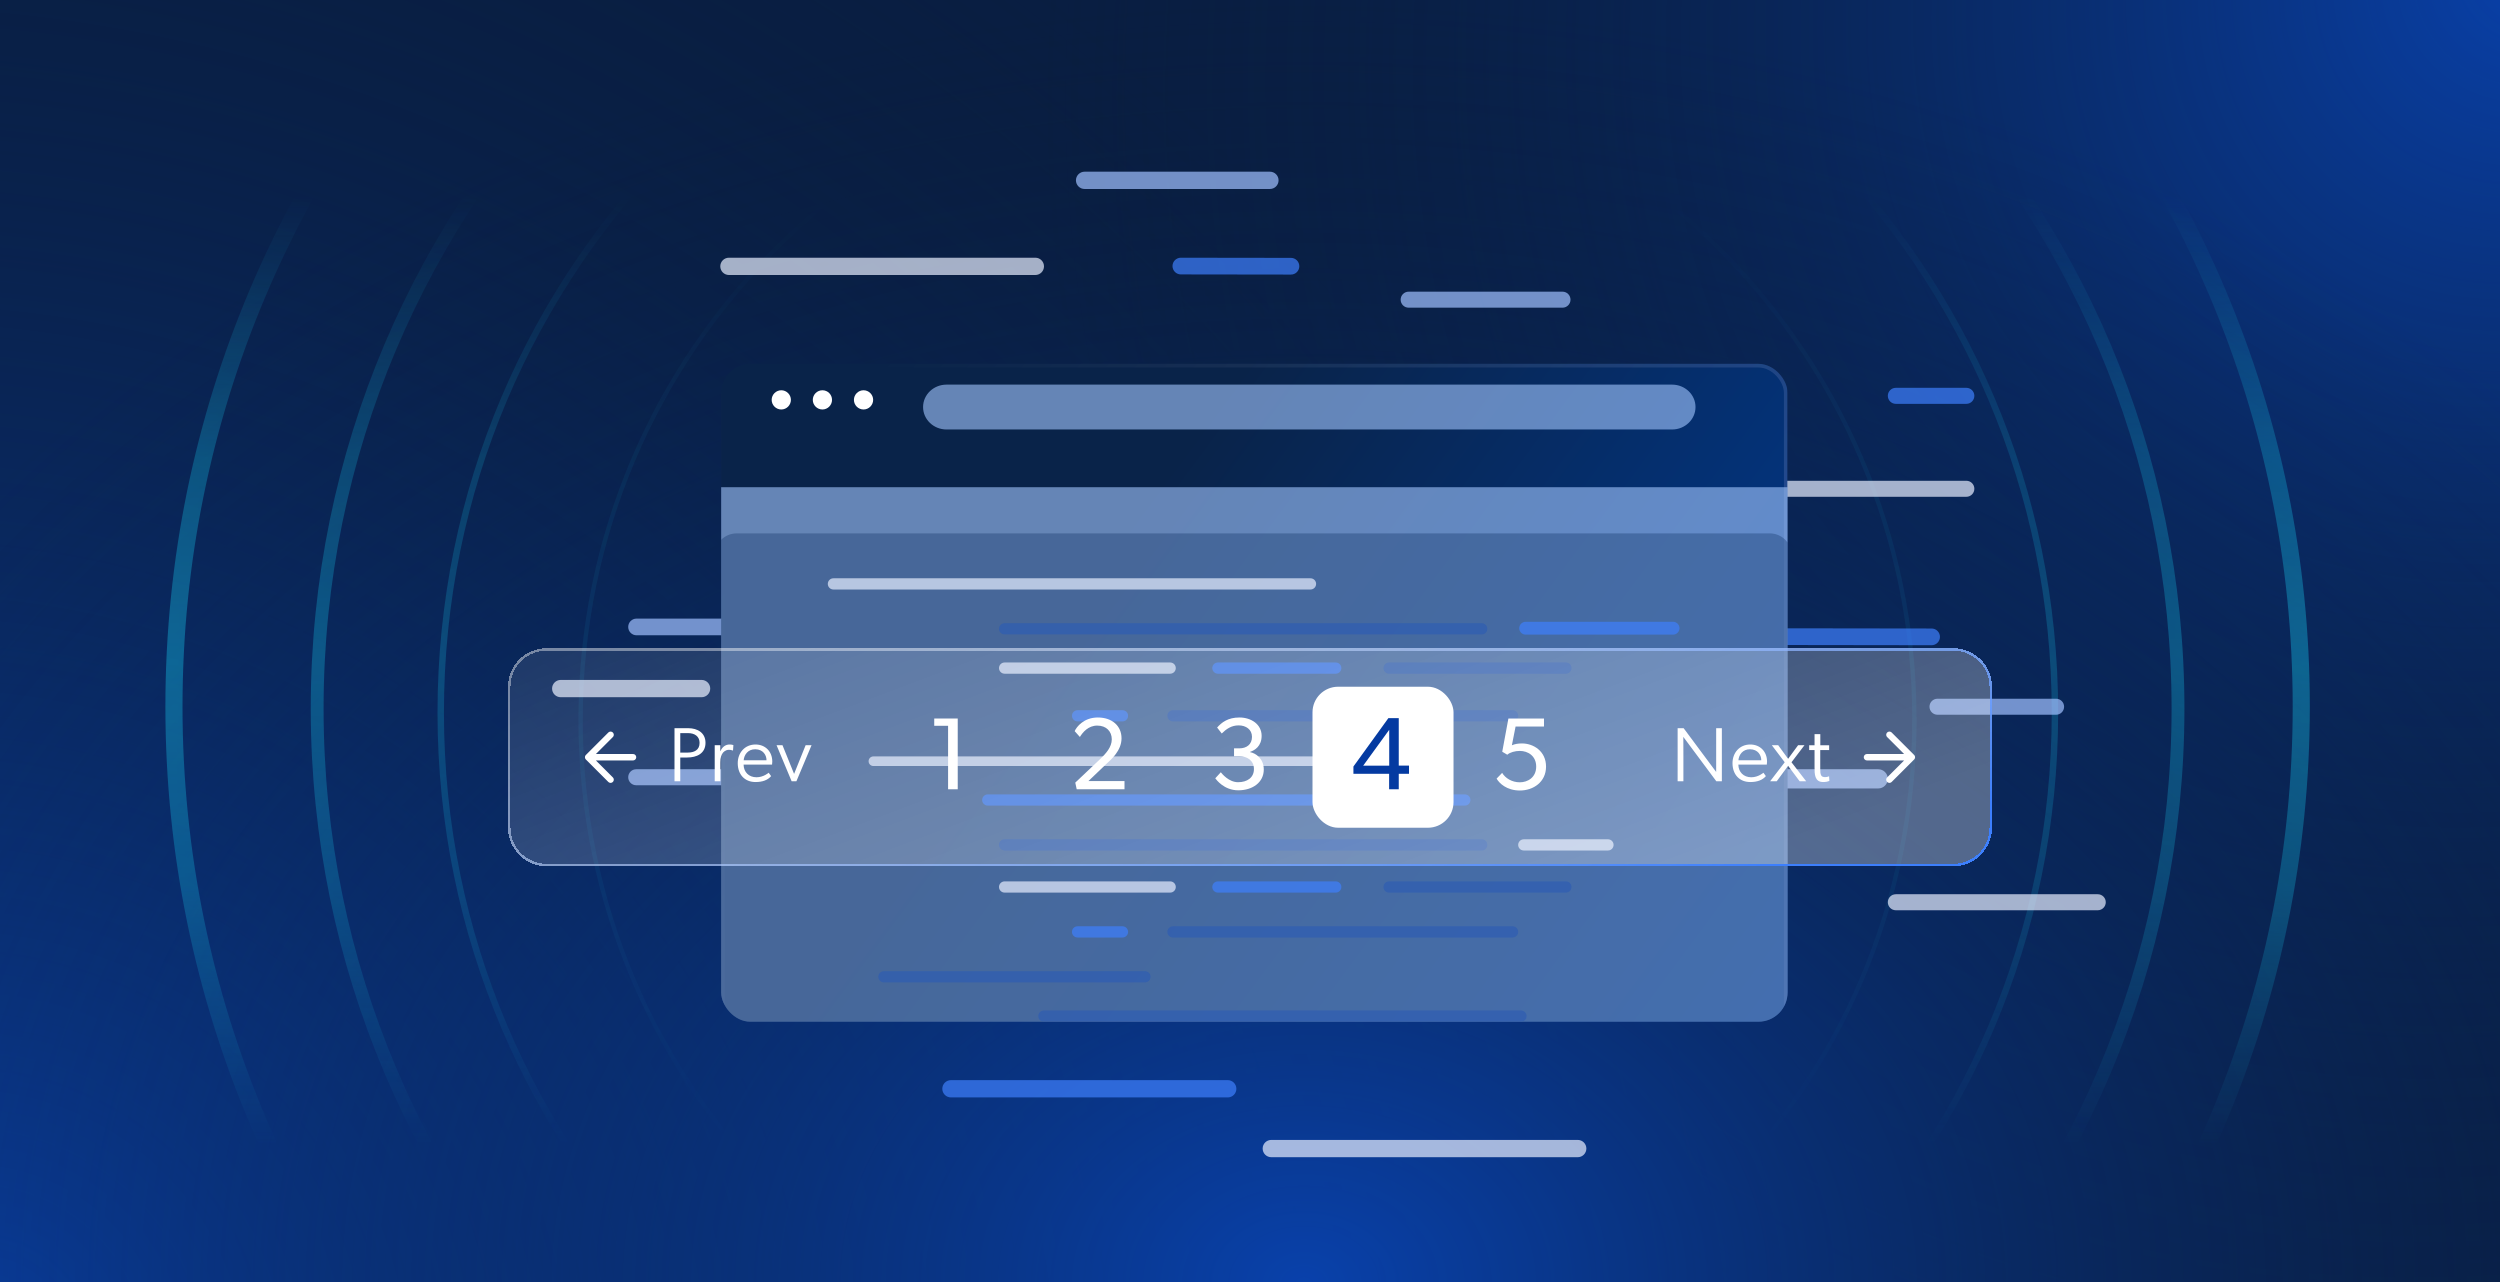 <svg width="780" height="400" viewBox="0 0 780 400" fill="none" xmlns="http://www.w3.org/2000/svg">
<g clip-path="url(#clip0_2908_15593)">
<rect width="780" height="400" fill="#091E42"/>
<rect width="780" height="400" fill="url(#paint0_radial_2908_15593)"/>
<rect width="780" height="400" fill="url(#paint1_radial_2908_15593)"/>
<rect width="780" height="400" fill="url(#paint2_radial_2908_15593)"/>
<g opacity="0.4">
<mask id="mask0_2908_15593" style="mask-type:alpha" maskUnits="userSpaceOnUse" x="-21" y="60" width="822" height="298">
<path d="M800.684 60.703L-21 60.703L-21 357.559L800.684 357.559L800.684 60.703Z" fill="url(#paint3_linear_2908_15593)"/>
</mask>
<g mask="url(#mask0_2908_15593)">
<g filter="url(#filter0_d_2908_15593)">
<path d="M386.673 545.918C569.955 545.918 718.534 397.556 718.534 214.542C718.534 31.527 569.955 -116.835 386.673 -116.835C203.392 -116.835 54.812 31.527 54.812 214.542C54.812 397.556 203.392 545.918 386.673 545.918Z" stroke="url(#paint4_linear_2908_15593)" stroke-width="5.342"/>
</g>
<g filter="url(#filter1_d_2908_15593)">
<path d="M389.843 504.41C550.167 504.41 680.135 374.631 680.135 214.541C680.135 54.451 550.167 -75.327 389.843 -75.327C229.519 -75.327 99.551 54.451 99.551 214.541C99.551 374.631 229.519 504.41 389.843 504.41Z" stroke="url(#paint5_linear_2908_15593)" stroke-opacity="0.8" stroke-width="4.007"/>
</g>
<g filter="url(#filter2_d_2908_15593)">
<path d="M390.034 465.992C529.109 465.992 641.853 353.413 641.853 214.54C641.853 75.668 529.109 -36.911 390.034 -36.911C250.958 -36.911 138.215 75.668 138.215 214.54C138.215 353.413 250.958 465.992 390.034 465.992Z" stroke="url(#paint6_linear_2908_15593)" stroke-opacity="0.6" stroke-width="2.003"/>
</g>
<g opacity="0.4">
<g filter="url(#filter3_d_2908_15593)">
<path d="M390.098 422.566C505.015 422.566 598.174 329.543 598.174 214.794C598.174 100.044 505.015 7.021 390.098 7.021C275.18 7.021 182.021 100.044 182.021 214.794C182.021 329.543 275.18 422.566 390.098 422.566Z" stroke="url(#paint7_linear_2908_15593)" stroke-opacity="0.5" stroke-width="1.336"/>
</g>
</g>
</g>
</g>
<g style="mix-blend-mode:color-dodge" opacity="0.7">
<path d="M323.027 80.403H227.425C225.935 80.403 224.727 81.611 224.727 83.101C224.727 84.592 225.935 85.8 227.425 85.8H323.027C324.517 85.8 325.725 84.592 325.725 83.101C325.725 81.611 324.517 80.403 323.027 80.403Z" fill="#E7EEFF"/>
<path d="M613.5 150H531.5C530.119 150 529 151.119 529 152.5C529 153.881 530.119 155 531.5 155H613.5C614.881 155 616 153.881 616 152.5C616 151.119 614.881 150 613.5 150Z" fill="#E7EEFF"/>
<path d="M492.248 355.653H396.646C395.155 355.653 393.947 356.861 393.947 358.352C393.947 359.842 395.155 361.05 396.646 361.05H492.248C493.738 361.05 494.946 359.842 494.946 358.352C494.946 356.861 493.738 355.653 492.248 355.653Z" fill="#E7EEFF"/>
<path d="M654.5 279H591.5C590.119 279 589 280.119 589 281.5C589 282.881 590.119 284 591.5 284H654.5C655.881 284 657 282.881 657 281.5C657 280.119 655.881 279 654.5 279Z" fill="#E7EEFF"/>
<path d="M396.216 53.567H338.392C336.901 53.567 335.693 54.775 335.693 56.265C335.693 57.756 336.901 58.964 338.392 58.964H396.216C397.706 58.964 398.914 57.756 398.914 56.265C398.914 54.775 397.706 53.567 396.216 53.567Z" fill="#9FC0FF"/>
<path d="M641.5 218H604.5C603.119 218 602 219.119 602 220.5C602 221.881 603.119 223 604.5 223H641.5C642.881 223 644 221.881 644 220.5C644 219.119 642.881 218 641.5 218Z" fill="#9FC0FF"/>
<path d="M487.5 91H439.5C438.119 91 437 92.119 437 93.5C437 94.881 438.119 96 439.5 96H487.5C488.881 96 490 94.881 490 93.5C490 92.119 488.881 91 487.5 91Z" fill="#9FC0FF"/>
<path d="M299.002 311.742H243.491C242.001 311.742 240.793 312.95 240.793 314.44C240.793 315.93 242.001 317.139 243.491 317.139H299.002C300.493 317.139 301.701 315.93 301.701 314.44C301.701 312.95 300.493 311.742 299.002 311.742Z" fill="#9FC0FF"/>
<path d="M294.446 141.459H258.21C256.72 141.459 255.512 142.667 255.512 144.157C255.512 145.648 256.72 146.856 258.21 146.856H294.446C295.937 146.856 297.145 145.648 297.145 144.157C297.145 142.667 295.937 141.459 294.446 141.459Z" fill="#3D7FFC"/>
<path d="M586 240H342C340.343 240 339 241.343 339 243C339 244.657 340.343 246 342 246H586C587.657 246 589 244.657 589 243C589 241.343 587.657 240 586 240Z" fill="#9FC0FF"/>
<path d="M549.323 129.035L443.992 128.946C442.554 128.945 441.386 130.11 441.384 131.548C441.382 132.988 442.548 134.157 443.988 134.158L549.318 134.247C550.757 134.248 551.924 133.084 551.926 131.645C551.929 130.205 550.763 129.037 549.323 129.035Z" fill="#3D7FFC"/>
<path d="M402.784 80.456L368.43 80.407C366.991 80.404 365.823 81.57 365.82 83.009C365.818 84.448 366.983 85.616 368.423 85.618L402.777 85.668C404.216 85.67 405.384 84.505 405.386 83.066C405.388 81.627 404.223 80.458 402.784 80.456Z" fill="#3D7FFC"/>
<path d="M602.664 196.095L539.614 196.004C538.174 196.002 537.006 197.167 537.004 198.606C537.002 200.045 538.167 201.213 539.606 201.215L602.656 201.307C604.095 201.309 605.264 200.144 605.266 198.704C605.268 197.265 604.103 196.097 602.664 196.095Z" fill="#3D7FFC"/>
<path d="M351.499 291.03H278.255C276.765 291.03 275.557 292.238 275.557 293.729C275.557 295.219 276.765 296.427 278.255 296.427H351.499C352.989 296.427 354.197 295.219 354.197 293.729C354.197 292.238 352.989 291.03 351.499 291.03Z" fill="#E7EEFF"/>
<path d="M345.134 114.47H270.272C268.833 114.47 267.666 115.636 267.666 117.076C267.666 118.515 268.833 119.681 270.272 119.681H345.134C346.574 119.681 347.74 118.515 347.74 117.076C347.74 115.636 346.574 114.47 345.134 114.47Z" fill="#E7EEFF"/>
<path d="M421.322 114.47H368.227C366.788 114.47 365.621 115.636 365.621 117.076C365.621 118.515 366.788 119.681 368.227 119.681H421.322C422.761 119.681 423.928 118.515 423.928 117.076C423.928 115.636 422.761 114.47 421.322 114.47Z" fill="#3D7FFC"/>
<path d="M442.474 144.543H346.872C345.382 144.543 344.174 145.751 344.174 147.241C344.174 148.732 345.382 149.94 346.872 149.94H442.474C443.965 149.94 445.173 148.732 445.173 147.241C445.173 145.751 443.965 144.543 442.474 144.543Z" fill="#9FC0FF"/>
<path d="M353.543 193H198.606C197.167 193 196 194.167 196 195.606C196 197.045 197.167 198.212 198.606 198.212H353.543C354.982 198.212 356.148 197.045 356.148 195.606C356.148 194.167 354.982 193 353.543 193Z" fill="#9FC0FF"/>
<path d="M477.666 176.794H260.536C259.096 176.794 257.93 177.961 257.93 179.4C257.93 180.839 259.096 182.006 260.536 182.006H477.666C479.105 182.006 480.272 180.839 480.272 179.4C480.272 177.961 479.105 176.794 477.666 176.794Z" fill="#3D7FFC"/>
<path d="M550.406 193.121H506.46C504.97 193.121 503.762 194.329 503.762 195.82C503.762 197.31 504.97 198.518 506.46 198.518H550.406C551.897 198.518 553.105 197.31 553.105 195.82C553.105 194.329 551.897 193.121 550.406 193.121Z" fill="#E7EEFF"/>
<path d="M218.893 212.137H174.946C173.456 212.137 172.248 213.346 172.248 214.836C172.248 216.326 173.456 217.534 174.946 217.534H218.893C220.383 217.534 221.591 216.326 221.591 214.836C221.591 213.346 220.383 212.137 218.893 212.137Z" fill="#E7EEFF"/>
<path d="M345.576 212.137H321.675C320.185 212.137 318.977 213.346 318.977 214.836C318.977 216.326 320.185 217.534 321.675 217.534H345.576C347.066 217.534 348.274 216.326 348.274 214.836C348.274 213.346 347.066 212.137 345.576 212.137Z" fill="#E7EEFF"/>
<path d="M421.322 212.372H368.227C366.788 212.372 365.621 213.539 365.621 214.978C365.621 216.417 366.788 217.584 368.227 217.584H421.322C422.761 217.584 423.928 216.417 423.928 214.978C423.928 213.539 422.761 212.372 421.322 212.372Z" fill="#3D7FFC"/>
<path d="M532.862 212.137H448.054C446.564 212.137 445.355 213.346 445.355 214.836C445.355 216.326 446.564 217.534 448.054 217.534H532.862C534.352 217.534 535.561 216.326 535.561 214.836C535.561 213.346 534.352 212.137 532.862 212.137Z" fill="#9FC0FF"/>
<path d="M506.467 311.846H444.788C443.298 311.846 442.09 313.055 442.09 314.545C442.09 316.035 443.298 317.243 444.788 317.243H506.467C507.957 317.243 509.165 316.035 509.165 314.545C509.165 313.055 507.957 311.846 506.467 311.846Z" fill="#3D7FFC"/>
<path d="M383.049 337H296.698C295.208 337 294 338.208 294 339.698C294 341.189 295.208 342.397 296.698 342.397H383.049C384.539 342.397 385.747 341.189 385.747 339.698C385.747 338.208 384.539 337 383.049 337Z" fill="#3D7FFC"/>
<path d="M613.5 121H591.5C590.119 121 589 122.119 589 123.5C589 124.881 590.119 126 591.5 126H613.5C614.881 126 616 124.881 616 123.5C616 122.119 614.881 121 613.5 121Z" fill="#3D7FFC"/>
<path d="M499.5 240H198.5C197.119 240 196 241.119 196 242.5C196 243.881 197.119 245 198.5 245H499.5C500.881 245 502 243.881 502 242.5C502 241.119 500.881 240 499.5 240Z" fill="#9FC0FF"/>
</g>
<g clip-path="url(#clip1_2908_15593)">
<g filter="url(#filter4_bd_2908_15593)">
<rect x="225" y="106" width="332.727" height="212.77" rx="9.108" fill="url(#paint8_linear_2908_15593)"/>
<rect x="225.569" y="106.569" width="331.589" height="211.632" rx="8.539" stroke="url(#paint9_linear_2908_15593)" stroke-opacity="0.2" stroke-width="1.139"/>
</g>
<g style="mix-blend-mode:overlay">
<rect x="225" y="152" width="380" height="196" fill="#A2C6FF" fill-opacity="0.6"/>
</g>
<path opacity="0.3" d="M223 173.247C223 169.475 226.058 166.416 229.831 166.416H552.169C555.942 166.416 559 169.475 559 173.247V318.77H223V173.247Z" fill="#022455"/>
<g style="mix-blend-mode:overlay">
<path fill-rule="evenodd" clip-rule="evenodd" d="M288 127C288 123.134 291.275 120 295.315 120H521.685C525.725 120 529 123.134 529 127C529 130.866 525.725 134 521.685 134L295.315 134C291.275 134 288 130.866 288 127Z" fill="#A2C6FF" fill-opacity="0.6"/>
</g>
<path d="M246.762 124.761C246.762 126.405 245.406 127.761 243.762 127.761C242.118 127.761 240.762 126.405 240.762 124.761C240.762 123.117 242.118 121.761 243.762 121.761C245.406 121.761 246.762 123.117 246.762 124.761Z" fill="white"/>
<path d="M259.592 124.761C259.592 126.405 258.236 127.761 256.592 127.761C254.948 127.761 253.592 126.405 253.592 124.761C253.592 123.117 254.948 121.761 256.592 121.761C258.277 121.761 259.592 123.117 259.592 124.761Z" fill="white"/>
<path d="M272.424 124.761C272.424 126.405 271.068 127.761 269.424 127.761C267.78 127.761 266.424 126.405 266.424 124.761C266.424 123.117 267.78 121.761 269.424 121.761C271.068 121.761 272.424 123.117 272.424 124.761Z" fill="white"/>
<g style="mix-blend-mode:color-dodge" opacity="0.7">
<path d="M408.876 180.426H260.025C259.057 180.426 258.273 181.21 258.273 182.177C258.273 183.144 259.057 183.928 260.025 183.928H408.876C409.843 183.928 410.628 183.144 410.628 182.177C410.628 181.21 409.843 180.426 408.876 180.426Z" fill="#E7EEFF"/>
<path d="M474.546 315.268H325.695C324.727 315.268 323.943 316.052 323.943 317.019C323.943 317.986 324.727 318.77 325.695 318.77H474.546C475.513 318.77 476.297 317.986 476.297 317.019C476.297 316.052 475.513 315.268 474.546 315.268Z" fill="#2D5CB2"/>
<path d="M462.288 194.435H313.437C312.47 194.435 311.686 195.219 311.686 196.187C311.686 197.154 312.47 197.938 313.437 197.938H462.288C463.256 197.938 464.04 197.154 464.04 196.187C464.04 195.219 463.256 194.435 462.288 194.435Z" fill="#2D5CB2"/>
<path d="M522 194H476C474.895 194 474 194.895 474 196C474 197.105 474.895 198 476 198H522C523.105 198 524 197.105 524 196C524 194.895 523.105 194 522 194Z" fill="#3D7FFC"/>
<path d="M365.097 206.694H313.437C312.47 206.694 311.686 207.478 311.686 208.445C311.686 209.412 312.47 210.196 313.437 210.196H365.097C366.064 210.196 366.848 209.412 366.848 208.445C366.848 207.478 366.064 206.694 365.097 206.694Z" fill="#E7EEFF"/>
<path d="M416.757 206.694H379.982C379.015 206.694 378.23 207.478 378.23 208.445C378.23 209.412 379.015 210.196 379.982 210.196H416.757C417.724 210.196 418.508 209.412 418.508 208.445C418.508 207.478 417.724 206.694 416.757 206.694Z" fill="#3D7FFC"/>
<path d="M488.556 206.694H433.394C432.427 206.694 431.643 207.478 431.643 208.445C431.643 209.412 432.427 210.196 433.394 210.196H488.556C489.524 210.196 490.308 209.412 490.308 208.445C490.308 207.478 489.524 206.694 488.556 206.694Z" fill="#2D5CB2"/>
<path d="M471.919 221.579H365.972C365.005 221.579 364.221 222.363 364.221 223.33C364.221 224.297 365.005 225.081 365.972 225.081H471.919C472.886 225.081 473.67 224.297 473.67 223.33C473.67 222.363 472.886 221.579 471.919 221.579Z" fill="#2D5CB2"/>
<path d="M350.212 221.579H336.202C335.235 221.579 334.451 222.363 334.451 223.33C334.451 224.297 335.235 225.081 336.202 225.081H350.212C351.179 225.081 351.963 224.297 351.963 223.33C351.963 222.363 351.179 221.579 350.212 221.579Z" fill="#3D7FFC"/>
<path d="M417.5 236H272.5C271.672 236 271 236.672 271 237.5C271 238.328 271.672 239 272.5 239H417.5C418.328 239 419 238.328 419 237.5C419 236.672 418.328 236 417.5 236Z" fill="#E7EEFF"/>
<path d="M457.035 247.847H308.183C307.216 247.847 306.432 248.631 306.432 249.598C306.432 250.565 307.216 251.349 308.183 251.349H457.035C458.002 251.349 458.786 250.565 458.786 249.598C458.786 248.631 458.002 247.847 457.035 247.847Z" fill="#3D7FFC"/>
<path d="M462.288 261.856H313.437C312.47 261.856 311.686 262.64 311.686 263.608C311.686 264.575 312.47 265.359 313.437 265.359H462.288C463.256 265.359 464.04 264.575 464.04 263.608C464.04 262.64 463.256 261.856 462.288 261.856Z" fill="#2D5CB2"/>
<path d="M501.689 261.856H475.421C474.454 261.856 473.67 262.64 473.67 263.608C473.67 264.575 474.454 265.359 475.421 265.359H501.689C502.656 265.359 503.44 264.575 503.44 263.608C503.44 262.64 502.656 261.856 501.689 261.856Z" fill="#E7EEFF"/>
<path d="M365.097 274.99H313.437C312.47 274.99 311.686 275.774 311.686 276.742C311.686 277.709 312.47 278.493 313.437 278.493H365.097C366.064 278.493 366.848 277.709 366.848 276.742C366.848 275.774 366.064 274.99 365.097 274.99Z" fill="#E7EEFF"/>
<path d="M416.757 274.99H379.982C379.015 274.99 378.23 275.774 378.23 276.742C378.23 277.709 379.015 278.493 379.982 278.493H416.757C417.724 278.493 418.508 277.709 418.508 276.742C418.508 275.774 417.724 274.99 416.757 274.99Z" fill="#3D7FFC"/>
<path d="M488.556 274.99H433.394C432.427 274.99 431.643 275.774 431.643 276.742C431.643 277.709 432.427 278.493 433.394 278.493H488.556C489.524 278.493 490.308 277.709 490.308 276.742C490.308 275.774 489.524 274.99 488.556 274.99Z" fill="#2D5CB2"/>
<path d="M471.919 289H365.972C365.005 289 364.221 289.784 364.221 290.751C364.221 291.718 365.005 292.502 365.972 292.502H471.919C472.886 292.502 473.67 291.718 473.67 290.751C473.67 289.784 472.886 289 471.919 289Z" fill="#2D5CB2"/>
<path d="M350.212 289H336.202C335.235 289 334.451 289.784 334.451 290.751C334.451 291.718 335.235 292.502 336.202 292.502H350.212C351.179 292.502 351.963 291.718 351.963 290.751C351.963 289.784 351.179 289 350.212 289Z" fill="#3D7FFC"/>
<path d="M357.217 303.01H275.786C274.819 303.01 274.035 303.794 274.035 304.761C274.035 305.728 274.819 306.512 275.786 306.512H357.217C358.184 306.512 358.968 305.728 358.968 304.761C358.968 303.794 358.184 303.01 357.217 303.01Z" fill="#2D5CB2"/>
</g>
</g>
<g filter="url(#filter5_bd_2908_15593)">
<path d="M158.5 211C158.5 204.373 163.873 199 170.5 199H609.5C616.127 199 621.5 204.373 621.5 211V255C621.5 261.627 616.127 267 609.5 267H170.5C163.873 267 158.5 261.627 158.5 255V211Z" fill="url(#paint10_linear_2908_15593)" shape-rendering="crispEdges"/>
<path d="M158.885 211C158.885 204.585 164.085 199.385 170.5 199.385H609.5C615.915 199.385 621.115 204.585 621.115 211V255C621.115 261.415 615.915 266.615 609.5 266.615H170.5C164.085 266.615 158.885 261.415 158.885 255V211Z" stroke="url(#paint11_linear_2908_15593)" stroke-width="0.77" shape-rendering="crispEdges"/>
<path d="M197.5 233H183.5M183.5 233L190.5 226M183.5 233L190.5 240" stroke="white" stroke-width="2" stroke-linecap="round" stroke-linejoin="round"/>
<path d="M210.444 240.5V223.94H214.74C217.596 223.94 220.116 225.356 220.116 228.5C220.116 231.86 217.356 233.084 214.428 233.084H212.244V240.5H210.444ZM214.572 231.548C216.564 231.548 218.268 230.78 218.268 228.524C218.268 226.508 216.756 225.476 214.668 225.476H212.244V231.548H214.572ZM222.988 240.5V229.244H224.764V231.164C225.292 229.796 226.372 229.028 227.62 229.028C228.364 229.028 228.82 229.22 228.82 229.22L228.7 230.9C228.7 230.9 228.652 230.9 228.628 230.9C228.244 230.732 227.74 230.684 227.404 230.684C226.372 230.684 225.7 231.404 225.508 231.668C225.052 232.316 224.764 232.964 224.764 234.668V240.5H222.988ZM240.592 238.892C239.56 240.116 237.928 240.74 235.72 240.74C232.408 240.74 230.176 238.46 230.176 234.836C230.176 231.644 232.36 229.028 235.72 229.028C238.816 229.028 240.952 231.26 240.952 234.356C240.952 234.764 240.88 235.292 240.88 235.292H232C232.024 237.62 233.632 239.252 236.032 239.252C238.24 239.252 239.824 237.836 239.824 237.836L240.592 238.892ZM239.152 233.948C239.152 232.364 238.12 230.54 235.648 230.516C233.392 230.492 232.168 232.196 232.024 233.948H239.152ZM246.989 240.5L242.285 229.244H244.133L247.757 238.196L251.357 229.244H253.205L248.477 240.5H246.989Z" fill="white"/>
<path d="M298.812 243H295.804V223.192H291.484V220.92H298.812V243Z" fill="white"/>
<path d="M350.844 243H335.932L335.484 240.92L343.292 233.528C344.988 231.896 346.876 229.88 346.876 227.416C346.876 224.92 345.148 223.128 342.332 223.128C339.548 223.128 337.82 225.208 336.924 226.68L335.292 224.856C335.9 223.512 338.14 220.6 342.524 220.6C346.94 220.6 349.916 223.192 349.916 227.096C349.916 231 346.62 233.752 345.244 235.032L339.58 240.44H350.844V243Z" fill="white"/>
<path d="M394.3 236.824C394.3 240.856 390.812 243.32 386.332 243.32C381.884 243.32 379.484 239.992 379.164 239.576L380.892 237.688C381.244 238.136 383.388 240.792 386.268 240.792C389.148 240.792 391.228 239.352 391.228 236.696C391.228 234.04 389.18 232.696 386.652 232.696H385.02V230.232H386.652C388.988 230.232 390.62 228.952 390.62 226.648C390.62 224.312 388.7 223.064 386.46 223.064C384.22 223.064 382.652 224.152 381.18 225.592L379.74 223.736C381.18 222.136 383.1 220.6 386.716 220.6C390.332 220.6 393.628 222.712 393.628 226.328C393.628 229.592 391.42 230.872 390.044 231.32V231.416C391.772 231.736 394.3 233.4 394.3 236.824Z" fill="white"/>
<rect x="409.5" y="211" width="44" height="44" rx="8" fill="white"/>
<path d="M439.612 238.168H436.412V243H433.404V238.168H422.268V235.896L433.18 220.792H436.412V235.608H439.612V238.168ZM433.436 235.64V224.44L425.308 235.64H433.436Z" fill="#043AA1"/>
<path d="M482.364 235.928C482.364 240.76 478.364 243.384 474.204 243.384C470.044 243.384 467.74 241.08 466.94 239.672L468.668 237.88C469.628 239.512 471.708 240.824 474.172 240.824C476.668 240.824 479.292 239.288 479.292 235.928C479.292 232.568 476.7 231.032 474.172 231.032C472.732 231.032 471.132 231.448 470.268 232.216L468.7 231.288L470.62 220.92H481.724V223.416H472.86L471.708 229.272C472.572 228.888 473.628 228.696 474.844 228.696C478.428 228.696 482.364 231.096 482.364 235.928Z" fill="white"/>
<path d="M535.492 240.5L525.196 226.652C525.196 227.852 525.22 230.18 525.22 232.484V240.5H523.42V223.94H525.292L535.444 237.596V223.94H537.22V240.5H535.492ZM550.956 238.892C549.924 240.116 548.292 240.74 546.084 240.74C542.772 240.74 540.54 238.46 540.54 234.836C540.54 231.644 542.724 229.028 546.084 229.028C549.18 229.028 551.316 231.26 551.316 234.356C551.316 234.764 551.244 235.292 551.244 235.292H542.364C542.388 237.62 543.996 239.252 546.396 239.252C548.604 239.252 550.188 237.836 550.188 237.836L550.956 238.892ZM549.516 233.948C549.516 232.364 548.484 230.54 546.012 230.516C543.756 230.492 542.532 232.196 542.388 233.948H549.516ZM561.49 240.5L557.89 235.676L554.338 240.5H552.274L556.834 234.572L552.802 229.244H554.794L557.89 233.492L561.01 229.244H563.002L558.946 234.572L563.53 240.5H561.49ZM570.769 240.38C570.241 240.62 569.593 240.74 568.825 240.74C566.137 240.74 566.137 238.22 566.137 236.18V230.756H564.457V229.268H566.137V225.788H567.937V229.268H570.697V230.756H567.913V236.54C567.913 237.452 567.913 238.244 568.273 238.772C568.465 239.06 568.897 239.204 569.425 239.204C570.121 239.204 570.673 238.94 570.673 238.94L570.769 240.38Z" fill="white"/>
<path d="M582.5 233H596.5M596.5 233L589.5 226M596.5 233L589.5 240" stroke="white" stroke-width="2" stroke-linecap="round" stroke-linejoin="round"/>
</g>
</g>
<defs>
<filter id="filter0_d_2908_15593" x="42.965" y="-122.205" width="686.336" height="685.367" filterUnits="userSpaceOnUse" color-interpolation-filters="sRGB">
<feFlood flood-opacity="0" result="BackgroundImageFix"/>
<feColorMatrix in="SourceAlpha" type="matrix" values="0 0 0 0 0 0 0 0 0 0 0 0 0 0 0 0 0 0 127 0" result="hardAlpha"/>
<feOffset dx="-0.54" dy="5.937"/>
<feGaussianBlur stdDeviation="4.318"/>
<feColorMatrix type="matrix" values="0 0 0 0 0.075 0 0 0 0 0.18 0 0 0 0 0.45 0 0 0 0.08 0"/>
<feBlend mode="normal" in2="BackgroundImageFix" result="effect1_dropShadow_2908_15593"/>
<feBlend mode="normal" in="SourceGraphic" in2="effect1_dropShadow_2908_15593" result="shape"/>
</filter>
<filter id="filter1_d_2908_15593" x="87.391" y="-80.318" width="603.709" height="602.861" filterUnits="userSpaceOnUse" color-interpolation-filters="sRGB">
<feFlood flood-opacity="0" result="BackgroundImageFix"/>
<feColorMatrix in="SourceAlpha" type="matrix" values="0 0 0 0 0 0 0 0 0 0 0 0 0 0 0 0 0 0 127 0" result="hardAlpha"/>
<feOffset dx="-0.597" dy="6.571"/>
<feGaussianBlur stdDeviation="4.779"/>
<feColorMatrix type="matrix" values="0 0 0 0 0.075 0 0 0 0 0.18 0 0 0 0 0.45 0 0 0 0.08 0"/>
<feBlend mode="normal" in2="BackgroundImageFix" result="effect1_dropShadow_2908_15593"/>
<feBlend mode="normal" in="SourceGraphic" in2="effect1_dropShadow_2908_15593" result="shape"/>
</filter>
<filter id="filter2_d_2908_15593" x="125.153" y="-41.459" width="528.341" height="527.607" filterUnits="userSpaceOnUse" color-interpolation-filters="sRGB">
<feFlood flood-opacity="0" result="BackgroundImageFix"/>
<feColorMatrix in="SourceAlpha" type="matrix" values="0 0 0 0 0 0 0 0 0 0 0 0 0 0 0 0 0 0 127 0" result="hardAlpha"/>
<feOffset dx="-0.709" dy="7.803"/>
<feGaussianBlur stdDeviation="5.675"/>
<feColorMatrix type="matrix" values="0 0 0 0 0.075 0 0 0 0 0.18 0 0 0 0 0.45 0 0 0 0.08 0"/>
<feBlend mode="normal" in2="BackgroundImageFix" result="effect1_dropShadow_2908_15593"/>
<feBlend mode="normal" in="SourceGraphic" in2="effect1_dropShadow_2908_15593" result="shape"/>
</filter>
<filter id="filter3_d_2908_15593" x="166.395" y="1.954" width="445.645" height="445.037" filterUnits="userSpaceOnUse" color-interpolation-filters="sRGB">
<feFlood flood-opacity="0" result="BackgroundImageFix"/>
<feColorMatrix in="SourceAlpha" type="matrix" values="0 0 0 0 0 0 0 0 0 0 0 0 0 0 0 0 0 0 127 0" result="hardAlpha"/>
<feOffset dx="-0.88" dy="9.679"/>
<feGaussianBlur stdDeviation="7.039"/>
<feColorMatrix type="matrix" values="0 0 0 0 0.075 0 0 0 0 0.18 0 0 0 0 0.45 0 0 0 0.08 0"/>
<feBlend mode="normal" in2="BackgroundImageFix" result="effect1_dropShadow_2908_15593"/>
<feBlend mode="normal" in="SourceGraphic" in2="effect1_dropShadow_2908_15593" result="shape"/>
</filter>
<filter id="filter4_bd_2908_15593" x="172.675" y="53.675" width="437.377" height="317.421" filterUnits="userSpaceOnUse" color-interpolation-filters="sRGB">
<feFlood flood-opacity="0" result="BackgroundImageFix"/>
<feGaussianBlur in="BackgroundImageFix" stdDeviation="26.163"/>
<feComposite in2="SourceAlpha" operator="in" result="effect1_backgroundBlur_2908_15593"/>
<feColorMatrix in="SourceAlpha" type="matrix" values="0 0 0 0 0 0 0 0 0 0 0 0 0 0 0 0 0 0 127 0" result="hardAlpha"/>
<feMorphology radius="1.879" operator="erode" in="SourceAlpha" result="effect2_dropShadow_2908_15593"/>
<feOffset dy="7.514"/>
<feGaussianBlur stdDeviation="18.619"/>
<feComposite in2="hardAlpha" operator="out"/>
<feColorMatrix type="matrix" values="0 0 0 0 0 0 0 0 0 0 0 0 0 0 0 0 0 0 0.2 0"/>
<feBlend mode="normal" in2="effect1_backgroundBlur_2908_15593" result="effect2_dropShadow_2908_15593"/>
<feBlend mode="normal" in="SourceGraphic" in2="effect2_dropShadow_2908_15593" result="shape"/>
</filter>
<filter id="filter5_bd_2908_15593" x="139.776" y="183.533" width="500.448" height="105.448" filterUnits="userSpaceOnUse" color-interpolation-filters="sRGB">
<feFlood flood-opacity="0" result="BackgroundImageFix"/>
<feGaussianBlur in="BackgroundImageFix" stdDeviation="3.681"/>
<feComposite in2="SourceAlpha" operator="in" result="effect1_backgroundBlur_2908_15593"/>
<feColorMatrix in="SourceAlpha" type="matrix" values="0 0 0 0 0 0 0 0 0 0 0 0 0 0 0 0 0 0 127 0" result="hardAlpha"/>
<feMorphology radius="0.814" operator="erode" in="SourceAlpha" result="effect2_dropShadow_2908_15593"/>
<feOffset dy="3.256"/>
<feGaussianBlur stdDeviation="9.769"/>
<feComposite in2="hardAlpha" operator="out"/>
<feColorMatrix type="matrix" values="0 0 0 0 0 0 0 0 0 0 0 0 0 0 0 0 0 0 0.2 0"/>
<feBlend mode="normal" in2="effect1_backgroundBlur_2908_15593" result="effect2_dropShadow_2908_15593"/>
<feBlend mode="normal" in="SourceGraphic" in2="effect2_dropShadow_2908_15593" result="shape"/>
</filter>
<radialGradient id="paint0_radial_2908_15593" cx="0" cy="0" r="1" gradientUnits="userSpaceOnUse" gradientTransform="translate(1.41713e-05 418.687) rotate(-57.295) scale(531.782 588.419)">
<stop stop-color="#0941AB"/>
<stop offset="1" stop-color="#091B36" stop-opacity="0"/>
</radialGradient>
<radialGradient id="paint1_radial_2908_15593" cx="0" cy="0" r="1" gradientUnits="userSpaceOnUse" gradientTransform="translate(796.78 -9.722) rotate(139.994) scale(490.426 444.702)">
<stop stop-color="#0941AB"/>
<stop offset="1" stop-color="#091B36" stop-opacity="0"/>
</radialGradient>
<radialGradient id="paint2_radial_2908_15593" cx="0" cy="0" r="1" gradientUnits="userSpaceOnUse" gradientTransform="translate(407.481 400) rotate(-90.141) scale(400.001 528.853)">
<stop stop-color="#0941AB"/>
<stop offset="1" stop-color="#091B36" stop-opacity="0"/>
</radialGradient>
<linearGradient id="paint3_linear_2908_15593" x1="389.843" y1="60.703" x2="389.843" y2="357.559" gradientUnits="userSpaceOnUse">
<stop stop-color="#303B45" stop-opacity="0"/>
<stop offset="0.276" stop-color="#0C1014" stop-opacity="0.745"/>
<stop offset="0.49" stop-color="#000203"/>
<stop offset="0.729" stop-color="#0D1115" stop-opacity="0.724"/>
<stop offset="1" stop-color="#303B45" stop-opacity="0"/>
</linearGradient>
<linearGradient id="paint4_linear_2908_15593" x1="54.863" y1="192.893" x2="720.04" y2="201.313" gradientUnits="userSpaceOnUse">
<stop stop-color="#15C1E6"/>
<stop offset="0.526" stop-color="#1B4582"/>
<stop offset="1" stop-color="#15C1E6"/>
</linearGradient>
<linearGradient id="paint5_linear_2908_15593" x1="99.595" y1="195.604" x2="681.452" y2="202.969" gradientUnits="userSpaceOnUse">
<stop stop-color="#15C1E6"/>
<stop offset="0.526" stop-color="#1B4582"/>
<stop offset="1" stop-color="#15C1E6"/>
</linearGradient>
<linearGradient id="paint6_linear_2908_15593" x1="138.253" y1="198.113" x2="642.995" y2="204.502" gradientUnits="userSpaceOnUse">
<stop stop-color="#15C1E6"/>
<stop offset="0.526" stop-color="#1B4582"/>
<stop offset="1" stop-color="#15C1E6"/>
</linearGradient>
<linearGradient id="paint7_linear_2908_15593" x1="182.053" y1="201.22" x2="599.118" y2="206.499" gradientUnits="userSpaceOnUse">
<stop stop-color="#15C1E6"/>
<stop offset="0.526" stop-color="#1B4582"/>
<stop offset="1" stop-color="#15C1E6"/>
</linearGradient>
<linearGradient id="paint8_linear_2908_15593" x1="273.15" y1="96.854" x2="556.749" y2="307.492" gradientUnits="userSpaceOnUse">
<stop offset="0.28" stop-color="#092349"/>
<stop offset="1" stop-color="#003C97"/>
</linearGradient>
<linearGradient id="paint9_linear_2908_15593" x1="270.23" y1="110.255" x2="512.931" y2="313.28" gradientUnits="userSpaceOnUse">
<stop stop-color="white" stop-opacity="0"/>
<stop offset="1" stop-color="#BBB7FF"/>
</linearGradient>
<linearGradient id="paint10_linear_2908_15593" x1="177.395" y1="199" x2="244.515" y2="376.656" gradientUnits="userSpaceOnUse">
<stop stop-color="white" stop-opacity="0.09"/>
<stop offset="1" stop-color="white" stop-opacity="0.3"/>
</linearGradient>
<linearGradient id="paint11_linear_2908_15593" x1="221.439" y1="200.36" x2="261.678" y2="346.921" gradientUnits="userSpaceOnUse">
<stop stop-color="white" stop-opacity="0.4"/>
<stop offset="1" stop-color="#3D7FFC"/>
</linearGradient>
<clipPath id="clip0_2908_15593">
<rect width="780" height="400" fill="white"/>
</clipPath>
<clipPath id="clip1_2908_15593">
<rect x="225" y="106" width="332.727" height="212.77" rx="9.108" fill="white"/>
</clipPath>
</defs>
</svg>
